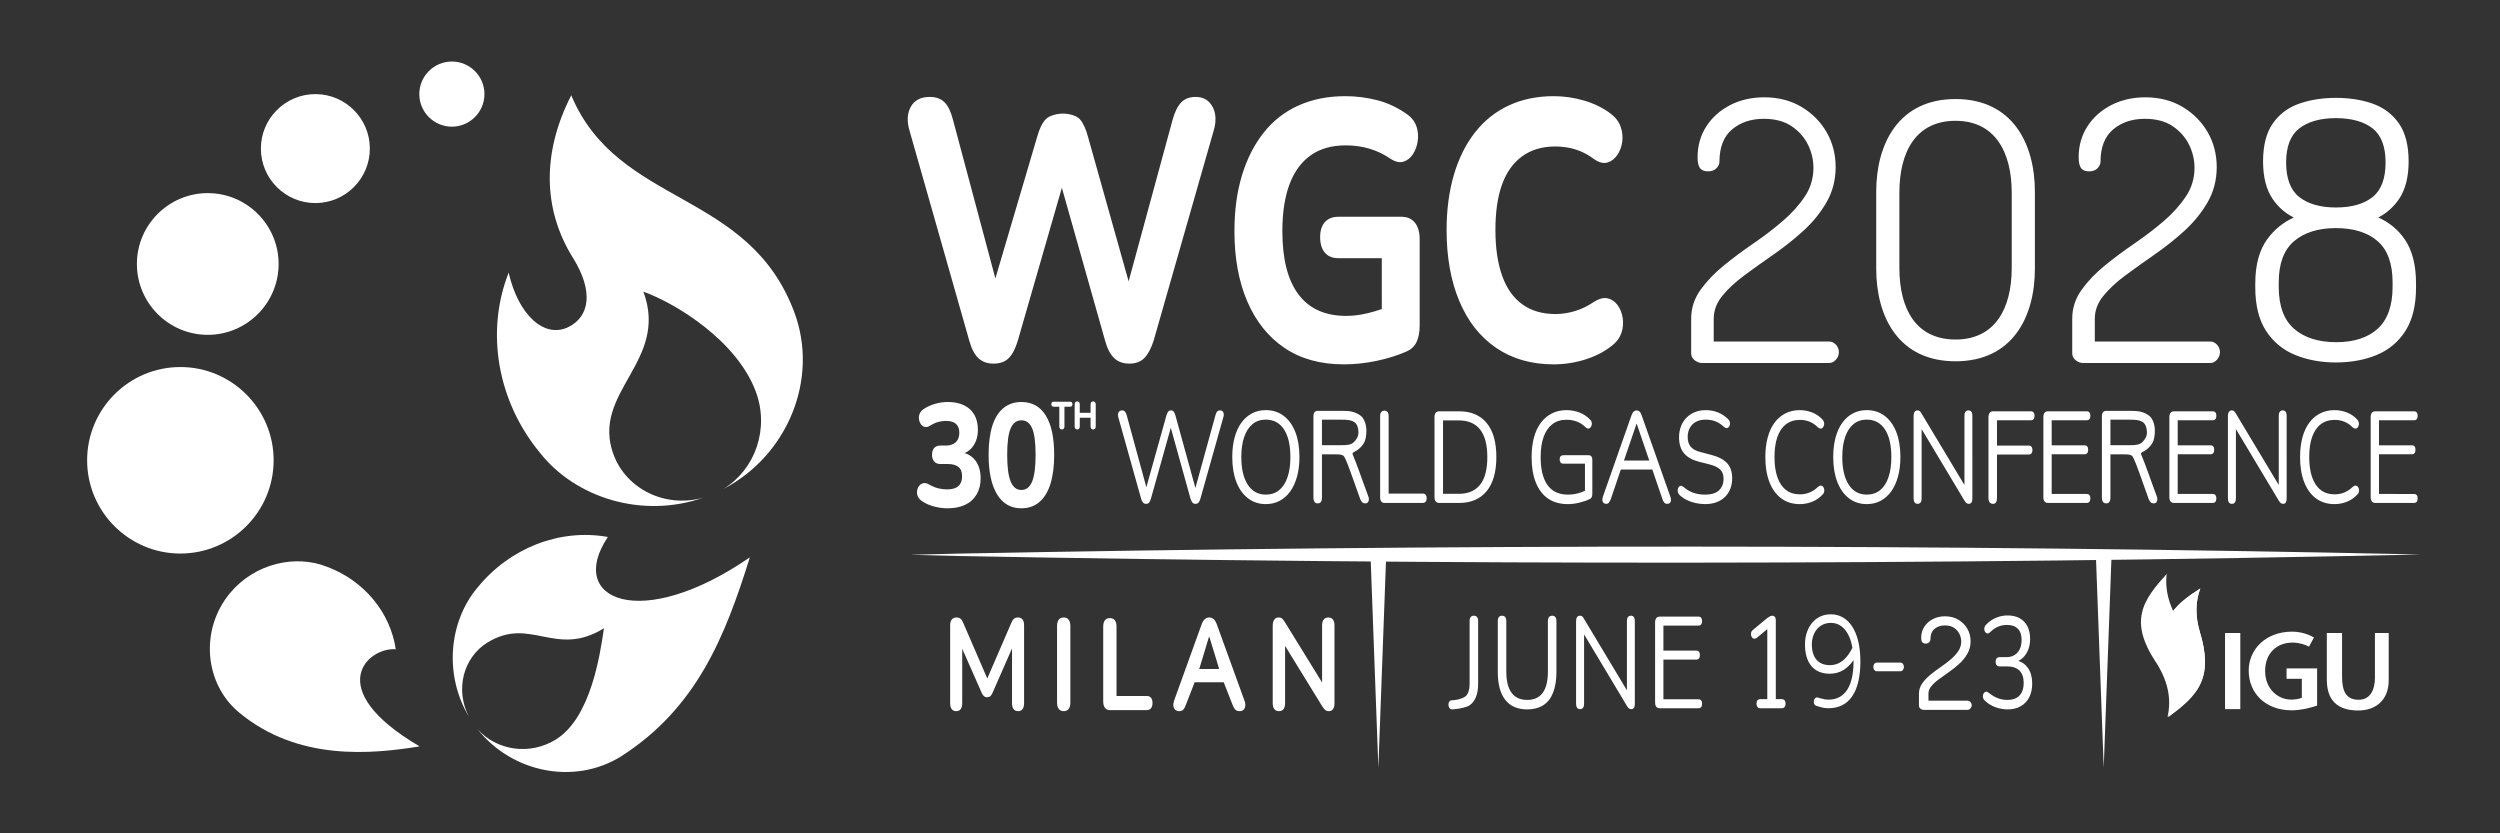 <?xml version="1.0" encoding="utf-8"?>
<svg xmlns="http://www.w3.org/2000/svg" xmlns:cc="http://creativecommons.org/ns#" xmlns:dc="http://purl.org/dc/elements/1.1/" xmlns:rdf="http://www.w3.org/1999/02/22-rdf-syntax-ns#" xmlns:svg="http://www.w3.org/2000/svg" viewBox="0 0 1000 333.333" height="333.333" width="1000" id="svg2" version="1.1">
  <rect x="0" y="0" width="1000" height="333.333" fill="#333333" stroke="none"/>
  <defs id="defs6">
    <clipPath id="clipPath18" clipPathUnits="userSpaceOnUse">
      <path id="path16" d="M 0,250 H 750 V 0 H 0 Z"/>
    </clipPath>
    <clipPath id="clipPath58" clipPathUnits="userSpaceOnUse">
      <path id="path56" d="m 650.915,64.737 c -1.915,-3.625 -1.71,-8.305 0.204,-13.792 v 0 c 2.109,-5.993 1.916,-11.372 -0.504,-16.052 v 0 c 3.926,2.916 7.949,6.035 9.757,10.21 v 0 c 1.915,4.131 1.56,9.307 -0.204,15.148 v 0 c -1.463,4.831 -1.409,9.306 0.096,13.233 v 0 c -3.711,-2.399 -7.584,-5.068 -9.349,-8.747"/>
    </clipPath>
    <clipPath id="clipPath70" clipPathUnits="userSpaceOnUse">
      <path id="path68" d="M 0,250 H 750 V 0 H 0 Z"/>
    </clipPath>
    <clipPath id="clipPath78" clipPathUnits="userSpaceOnUse">
      <path id="path76" d="M 642.446,77.83 H 658.09 V 34.904 h -15.644 z"/>
    </clipPath>
  </defs>
  <g transform="matrix(1.333,0,0,-1.333,0,333.333)" id="g10">
    <g id="g12">
      <g clip-path="url(#clipPath18)" id="g14">
        <g transform="translate(94.632,221.825)" id="g20">
          <path id="path22" style="fill:#ffffff;fill-opacity:1;fill-rule:nonzero;stroke:none" d="m 0,0 c -9.015,0 -16.348,-7.335 -16.348,-16.349 0,-9.015 7.333,-16.348 16.348,-16.348 9.014,0 16.348,7.333 16.348,16.348 C 16.348,-7.335 9.014,0 0,0"/>
        </g>
        <g transform="translate(62.343,192.113)" id="g24">
          <path id="path26" style="fill:#ffffff;fill-opacity:1;fill-rule:nonzero;stroke:none" d="m 0,0 c -11.724,0 -21.263,-9.539 -21.263,-21.263 0,-11.725 9.539,-21.263 21.263,-21.263 11.724,0 21.263,9.538 21.263,21.263 C 21.263,-9.539 11.724,0 0,0"/>
        </g>
        <g transform="translate(54.127,139.923)" id="g28">
          <path id="path30" style="fill:#ffffff;fill-opacity:1;fill-rule:nonzero;stroke:none" d="m 0,0 c -15.43,0 -27.982,-12.553 -27.982,-27.982 0,-15.43 12.552,-27.983 27.982,-27.983 15.43,0 27.982,12.553 27.982,27.983 C 27.982,-12.553 15.43,0 0,0"/>
        </g>
        <g transform="translate(135.598,231.599)" id="g32">
          <path id="path34" style="fill:#ffffff;fill-opacity:1;fill-rule:nonzero;stroke:none" d="m 0,0 c -5.389,0 -9.774,-4.385 -9.774,-9.774 0,-5.389 4.385,-9.774 9.774,-9.774 5.389,0 9.774,4.385 9.774,9.774 C 9.774,-4.385 5.389,0 0,0"/>
        </g>
        <g transform="translate(238.373,156.309)" id="g36">
          <path id="path38" style="fill:#ffffff;fill-opacity:1;fill-rule:nonzero;stroke:none" d="m 0,0 c -13.774,37.005 -52.892,31.653 -66.954,65.156 -8.608,-16.769 -8.75,-33.93 0.5,-48.759 6.334,-10.152 4.949,-17.678 -1.363,-20.783 -7.21,-3.547 -15.037,3.631 -17.92,16.327 -7.004,-17.773 -3.387,-38.619 9.448,-54.13 10.617,-13.405 30.574,-19.813 48.988,-13.392 -11.654,-3.268 -23.18,2.751 -26.952,12.883 -6.984,18.763 16.769,27.898 8.943,48.925 9.774,-3.494 28.058,-14.736 33.728,-29.968 4.165,-11.191 -0.17,-23.405 -9.735,-29.248 C -1.939,-42.88 7.406,-19.896 0,0"/>
        </g>
        <g transform="translate(71.713,36.283)" id="g40">
          <path id="path42" style="fill:#ffffff;fill-opacity:1;fill-rule:nonzero;stroke:none" d="M 0,0 C -10.373,8.618 -11.81,24.829 -2.704,35.79 4.749,44.761 16.998,47.466 26.453,43.693 37.499,39.557 45.418,30.021 47.045,18.947 38.751,19.654 24.704,7.132 54.202,-10.196 39.98,-12.479 17.795,-14.783 0,0"/>
        </g>
        <g transform="translate(182.406,88.929)" id="g44">
          <path id="path46" style="fill:#ffffff;fill-opacity:1;fill-rule:nonzero;stroke:none" d="m 0,0 c -14.338,2.588 -29.39,-3.226 -39.076,-15.138 -8.487,-9.993 -10.28,-25.99 -2.592,-38.839 -4.334,8.275 -1.577,17.914 5.497,22.281 12.991,8.022 20.436,-4.687 34.995,4.303 -1.155,-7.832 -3.906,-26.878 -14.454,-33.39 -7.817,-4.827 -17.694,-3.327 -23.471,3.098 10.424,-13.132 29.116,-16.765 42.955,-8.22 22.707,14.477 31.311,35.898 38.748,59.793 C 9.705,-28.778 -12.595,-18.769 0,0"/>
        </g>
        <g transform="translate(650.915,64.737)" id="g48">
          <path id="path50" style="fill:#ffffff;fill-opacity:1;fill-rule:nonzero;stroke:none" d="m 0,0 c -1.915,-3.626 -1.711,-8.306 0.204,-13.792 2.109,-5.993 1.915,-11.372 -0.505,-16.052 3.927,2.916 7.95,6.036 9.758,10.21 1.915,4.131 1.56,9.306 -0.205,15.148 C 7.789,0.344 7.843,4.82 9.349,8.747 5.637,6.347 1.764,3.679 0,0"/>
        </g>
      </g>
    </g>
    <g id="g52">
      <g clip-path="url(#clipPath58)" id="g54">
        <g transform="translate(649.355,32.892)" id="g60">
          <path id="path62" style="fill:#ffffff;fill-opacity:1;fill-rule:nonzero;stroke:none" d="M 0,0 -6.294,39.699 12.534,42.668 18.817,2.969 Z"/>
        </g>
      </g>
    </g>
    <g id="g64">
      <g clip-path="url(#clipPath70)" id="g66">
        <g id="g72">
          <g id="g74"/>
          <g id="g86">
            <g id="g84" clip-path="url(#clipPath78)">
              <g id="g82" transform="translate(650.41,34.904)">
                <path id="path80" style="fill:#ffffff;fill-opacity:1;fill-rule:nonzero;stroke:none" d="m 0,0 c 3.324,4.077 6.692,8.456 7.445,13.287 0.914,4.83 -0.904,10.156 -4.271,15.75 -2.819,4.68 -3.981,9.36 -3.421,13.889 C -3.421,39.408 -6.735,35.578 -7.649,31.253 -8.661,26.971 -7.197,22.141 -3.776,16.912 0.054,11.221 1.313,5.53 0,0"/>
              </g>
            </g>
          </g>
        </g>
        <path id="path88" style="fill:#ffffff;fill-opacity:1;fill-rule:nonzero;stroke:none" d="m 667.677,60.111 h 4.583 v -22.84 h -4.583 z"/>
        <g transform="translate(702.793,60.111)" id="g90">
          <path id="path92" style="fill:#ffffff;fill-opacity:1;fill-rule:nonzero;stroke:none" d="m 0,0 v -13.136 c 0,-4.476 1.313,-6.896 4.981,-6.896 3.475,0 4.885,2.969 4.885,6.638 V 0 h 4.131 v -14.19 c 0,-5.788 -3.723,-9.059 -9.156,-9.059 -6.186,0 -9.413,3.023 -9.413,9.263 l 0,13.986 z"/>
        </g>
        <g transform="translate(686.139,49.546)" id="g94">
          <path id="path96" style="fill:#ffffff;fill-opacity:1;fill-rule:nonzero;stroke:none" d="M 0,0 V -3.174 H 4.583 V -8.865 C 3.626,-9.263 2.571,-9.414 1.366,-9.414 c -3.98,0 -7.8,3.217 -7.8,8.607 0,5.186 3.368,8.499 8.252,8.499 1.765,0 3.669,-0.548 4.928,-1.205 l 1.463,2.722 c -1.506,0.958 -4.024,1.765 -6.541,1.765 -8.048,0 -13.029,-5.433 -13.029,-11.673 0,-6.746 4.981,-11.931 12.878,-11.931 2.614,0 5.186,0.602 7.649,1.409 v 8.047 1.313 1.807 H 0.011 l 0,0.054 z"/>
        </g>
        <g transform="translate(486.924,154.66)" id="g98">
          <path id="path100" style="fill:#ffffff;fill-opacity:1;fill-rule:nonzero;stroke:none" d="M 0,0 C -0.237,1.516 -0.755,2.812 -1.555,3.885 -2.354,4.957 -3.346,5.623 -4.529,5.883 -5.714,6.142 -7.075,5.79 -8.614,4.829 c -1.835,-1.26 -3.744,-2.184 -5.728,-2.775 -1.984,-0.594 -3.922,-0.888 -5.816,-0.888 -3.967,0 -7.297,0.98 -9.99,2.941 -2.695,1.96 -4.706,4.829 -6.039,8.602 -1.332,3.775 -1.998,8.326 -1.998,13.654 0,5.475 0.666,10.045 1.998,13.708 1.333,3.663 3.344,6.474 6.039,8.436 2.693,1.96 6.023,2.942 9.99,2.942 2.071,0 4.069,-0.297 5.994,-0.888 1.923,-0.593 3.774,-1.554 5.55,-2.886 1.479,-1.037 2.811,-1.388 3.996,-1.055 1.183,0.333 2.176,1.072 2.974,2.22 0.8,1.147 1.302,2.479 1.51,3.996 0.207,1.516 0.045,3.034 -0.488,4.551 -0.532,1.516 -1.54,2.831 -3.02,3.941 -2.25,1.701 -4.883,2.997 -7.902,3.885 -3.019,0.888 -6.069,1.332 -9.146,1.332 -4.973,0 -9.458,-0.926 -13.454,-2.775 -3.996,-1.851 -7.385,-4.551 -10.168,-8.103 -2.783,-3.552 -4.899,-7.809 -6.349,-12.765 -1.451,-4.959 -2.175,-10.472 -2.175,-16.539 0,-8.141 1.272,-15.245 3.818,-21.312 2.544,-6.069 6.23,-10.75 11.056,-14.042 4.824,-3.293 10.581,-4.939 17.272,-4.939 3.254,0 6.451,0.499 9.589,1.498 3.138,0.999 5.83,2.423 8.081,4.274 1.302,1.035 2.19,2.275 2.665,3.718 C 0.117,-2.997 0.235,-1.518 0,0 m -128.138,66.323 c -1.834,0 -3.285,-0.555 -4.349,-1.665 -1.067,-1.11 -1.926,-2.85 -2.576,-5.217 l -13.189,-48.468 -12.184,43.353 c -0.652,2.442 -1.48,4.219 -2.486,5.329 -1.008,1.109 -3.341,1.665 -4.997,1.665 -1.718,0 -4.109,-0.556 -5.174,-1.665 -1.066,-1.11 -1.925,-2.85 -2.576,-5.217 l -12.568,-42.586 -12.716,47.589 c -0.592,2.367 -1.42,4.107 -2.486,5.217 -1.066,1.11 -2.576,1.665 -4.529,1.665 -2.664,0 -4.544,-0.982 -5.638,-2.942 -1.097,-1.962 -1.23,-4.348 -0.4,-7.159 l 17.938,-63.048 c 0.65,-2.369 1.553,-4.107 2.708,-5.217 1.154,-1.11 2.677,-1.665 4.573,-1.665 1.953,0 3.477,0.555 4.573,1.665 1.095,1.11 1.998,2.848 2.708,5.217 l 13.222,45.884 12.974,-45.884 c 0.651,-2.369 1.555,-4.107 2.709,-5.217 1.155,-1.11 2.678,-1.665 4.573,-1.665 1.894,0 3.388,0.555 4.484,1.665 1.096,1.11 2.027,2.848 2.797,5.217 l 18.027,63.048 c 0.828,2.811 0.709,5.197 -0.355,7.159 -1.067,1.96 -2.754,2.942 -5.063,2.942 m 61.717,-35.964 h -18.857 c -1.775,0 -3.137,-0.538 -4.084,-1.61 -0.948,-1.073 -1.42,-2.572 -1.42,-4.495 0,-1.998 0.472,-3.552 1.42,-4.662 0.947,-1.111 2.309,-1.665 4.084,-1.665 h 12.996 V 2.656 c -1.361,-0.464 -2.736,-0.873 -4.129,-1.213 -2.279,-0.555 -4.455,-0.832 -6.527,-0.832 -6.335,0 -11.115,2.145 -14.341,6.438 -3.228,4.29 -4.84,10.618 -4.84,18.981 0,5.55 0.711,10.229 2.132,14.041 1.421,3.811 3.536,6.716 6.348,8.714 2.812,1.998 6.32,2.997 10.524,2.997 2.544,0 4.927,-0.333 7.148,-0.999 2.22,-0.666 4.307,-1.665 6.26,-2.997 1.479,-0.963 2.798,-1.26 3.952,-0.889 1.154,0.37 2.101,1.128 2.842,2.276 0.739,1.147 1.212,2.459 1.42,3.941 0.207,1.479 0.089,2.903 -0.355,4.273 -0.444,1.368 -1.288,2.534 -2.531,3.497 -2.961,2.145 -6.038,3.624 -9.235,4.44 -3.197,0.813 -6.394,1.221 -9.59,1.221 -5.21,0 -9.888,-0.926 -14.03,-2.775 -4.145,-1.851 -7.637,-4.57 -10.479,-8.159 -2.842,-3.59 -5.017,-7.863 -6.527,-12.82 -1.51,-4.959 -2.264,-10.545 -2.264,-16.761 0,-8.067 1.287,-15.096 3.862,-21.091 2.576,-5.993 6.29,-10.638 11.145,-13.93 4.853,-3.293 10.803,-4.939 17.849,-4.939 3.254,0 6.541,0.352 9.856,1.054 3.315,0.703 6.306,1.646 8.97,2.831 1.36,0.591 2.352,1.535 2.974,2.83 0.621,1.294 0.932,2.942 0.932,4.94 v 25.863 c 0,2.145 -0.474,3.81 -1.42,4.995 -0.948,1.183 -2.31,1.776 -4.085,1.776"/>
        </g>
        <g transform="translate(399.972,64.151)" id="g102">
          <path id="path104" style="fill:#ffffff;fill-opacity:1;fill-rule:nonzero;stroke:none" d="M 0,0 C -0.312,0.416 -0.77,0.624 -1.373,0.624 -1.977,0.624 -2.438,0.416 -2.761,0 -3.084,-0.416 -3.245,-1.001 -3.245,-1.755 v -17.13 l -11.138,18.067 c -0.333,0.519 -0.619,0.889 -0.858,1.111 -0.239,0.221 -0.598,0.331 -1.076,0.331 -0.521,0 -0.942,-0.214 -1.264,-0.644 -0.322,-0.428 -0.483,-1.046 -0.483,-1.852 v -23.204 c 0,-0.78 0.161,-1.379 0.483,-1.795 0.322,-0.415 0.785,-0.623 1.389,-0.623 0.602,0 1.06,0.208 1.372,0.623 0.312,0.416 0.468,1.015 0.468,1.795 v 17.177 l 11.138,-18.114 c 0.333,-0.52 0.64,-0.896 0.921,-1.131 0.28,-0.234 0.66,-0.35 1.139,-0.35 0.499,0 0.894,0.208 1.185,0.623 0.291,0.416 0.437,0.988 0.437,1.717 V -1.755 C 0.468,-1.001 0.312,-0.416 0,0 m -40.109,-14.846 2.948,9.738 h 0.063 l 2.975,-9.738 z m 5.288,13.365 c -0.27,0.753 -0.599,1.293 -0.982,1.618 -0.386,0.325 -0.818,0.487 -1.295,0.487 -0.5,0 -0.942,-0.162 -1.326,-0.487 -0.386,-0.325 -0.713,-0.865 -0.984,-1.618 l -8.236,-22.816 c -0.208,-0.599 -0.281,-1.138 -0.219,-1.618 0.063,-0.481 0.244,-0.865 0.546,-1.15 0.302,-0.287 0.702,-0.429 1.201,-0.429 0.541,0 0.957,0.169 1.248,0.507 0.291,0.337 0.572,0.883 0.843,1.637 l 2.535,6.526 h 8.728 l 2.558,-6.526 c 0.25,-0.728 0.535,-1.267 0.859,-1.618 0.322,-0.351 0.774,-0.526 1.357,-0.526 0.478,0 0.862,0.136 1.154,0.409 0.291,0.273 0.468,0.656 0.531,1.15 0.062,0.494 -0.022,1.039 -0.25,1.638 z m -21.062,-21.451 h -9.048 v 20.827 c 0,0.832 -0.172,1.461 -0.515,1.891 -0.343,0.429 -0.837,0.644 -1.482,0.644 -0.645,0 -1.139,-0.215 -1.482,-0.644 -0.343,-0.43 -0.515,-1.059 -0.515,-1.891 v -22.503 c 0,-0.807 0.177,-1.438 0.53,-1.892 0.354,-0.455 0.854,-0.683 1.498,-0.683 h 11.014 c 0.561,0 0.993,0.189 1.295,0.566 0.301,0.377 0.452,0.903 0.452,1.579 0,0.676 -0.151,1.196 -0.452,1.56 -0.302,0.364 -0.734,0.546 -1.295,0.546 M -80.782,0.624 c -0.646,0 -1.14,-0.221 -1.483,-0.663 -0.342,-0.442 -0.514,-1.079 -0.514,-1.91 v -22.972 c 0,-0.806 0.172,-1.436 0.514,-1.891 0.343,-0.455 0.837,-0.682 1.483,-0.682 0.665,0 1.164,0.227 1.497,0.682 0.333,0.455 0.499,1.085 0.499,1.891 v 22.972 c 0,0.831 -0.171,1.468 -0.515,1.91 -0.342,0.442 -0.838,0.663 -1.481,0.663 m -13.7,0 c -0.52,0 -0.926,-0.123 -1.217,-0.37 -0.291,-0.247 -0.561,-0.67 -0.81,-1.268 l -7.208,-16.668 -7.207,16.668 c -0.249,0.598 -0.526,1.021 -0.827,1.268 -0.301,0.247 -0.712,0.37 -1.232,0.37 -0.583,0 -1.041,-0.201 -1.373,-0.604 -0.333,-0.404 -0.499,-0.982 -0.499,-1.736 v -23.438 c 0,-0.729 0.155,-1.301 0.468,-1.717 0.311,-0.415 0.759,-0.623 1.342,-0.623 0.602,0 1.055,0.208 1.357,0.623 0.301,0.416 0.452,0.988 0.452,1.717 v 16.4 l 5.865,-13.28 c 0.188,-0.417 0.406,-0.736 0.656,-0.956 0.25,-0.221 0.572,-0.331 0.966,-0.331 0.396,0 0.707,0.103 0.937,0.311 0.228,0.208 0.447,0.533 0.655,0.976 l 5.865,13.371 v -16.491 c 0,-0.729 0.157,-1.301 0.468,-1.717 0.313,-0.415 0.76,-0.623 1.342,-0.623 0.604,0 1.056,0.208 1.357,0.623 0.302,0.416 0.453,0.988 0.453,1.717 v 23.438 c 0,0.754 -0.156,1.332 -0.468,1.736 -0.312,0.403 -0.76,0.604 -1.342,0.604"/>
        </g>
        <g transform="translate(309.71,105.563)" id="g106">
          <path id="path108" style="fill:#ffffff;fill-opacity:1;fill-rule:nonzero;stroke:none" d="m 0,0 c -0.698,-1.687 -1.771,-2.53 -3.217,-2.53 -1.446,0 -2.518,0.843 -3.216,2.53 -0.698,1.687 -1.047,4.363 -1.047,8.03 0,3.666 0.349,6.306 1.047,7.92 0.698,1.612 1.77,2.42 3.216,2.42 1.471,0 2.55,-0.808 3.236,-2.42 C 0.704,14.336 1.047,11.696 1.047,8.03 1.047,4.363 0.697,1.687 0,0 m -3.217,23.87 c -2.094,0 -3.884,-0.602 -5.366,-1.805 -1.484,-1.203 -2.6,-2.977 -3.348,-5.323 -0.748,-2.347 -1.122,-5.266 -1.122,-8.756 0,-5.104 0.848,-9.049 2.543,-11.836 1.696,-2.787 4.127,-4.18 7.293,-4.18 2.119,0 3.914,0.623 5.386,1.87 1.471,1.247 2.581,3.065 3.329,5.456 0.748,2.391 1.122,5.303 1.122,8.734 0,5.162 -0.842,9.093 -2.525,11.792 -1.683,2.698 -4.12,4.048 -7.312,4.048 m 14.673,0.08 H 6.421 C 6.21,23.95 6.048,23.886 5.936,23.757 5.823,23.629 5.768,23.448 5.768,23.215 c 0,-0.241 0.055,-0.427 0.168,-0.559 0.112,-0.133 0.274,-0.198 0.485,-0.198 h 1.745 v -5.901 c 0,-0.295 0.065,-0.522 0.198,-0.682 0.132,-0.159 0.321,-0.239 0.565,-0.239 0.258,0 0.451,0.08 0.58,0.239 0.129,0.16 0.193,0.387 0.193,0.682 v 5.901 h 1.754 c 0.205,0 0.363,0.065 0.476,0.198 0.112,0.132 0.169,0.318 0.169,0.559 0,0.233 -0.057,0.414 -0.169,0.542 -0.113,0.129 -0.271,0.193 -0.476,0.193 m 6.868,0.093 c -0.251,0 -0.444,-0.078 -0.58,-0.233 -0.135,-0.156 -0.203,-0.385 -0.203,-0.688 v -2.484 h -3.24 v 2.484 c 0,0.303 -0.067,0.532 -0.198,0.688 -0.133,0.155 -0.325,0.233 -0.576,0.233 -0.244,0 -0.432,-0.078 -0.564,-0.233 -0.133,-0.156 -0.198,-0.385 -0.198,-0.688 v -6.565 c 0,-0.295 0.065,-0.522 0.198,-0.682 0.132,-0.159 0.32,-0.239 0.564,-0.239 0.258,0 0.452,0.08 0.58,0.239 0.129,0.16 0.194,0.387 0.194,0.682 v 2.589 h 3.24 v -2.589 c 0,-0.295 0.068,-0.522 0.203,-0.682 0.136,-0.159 0.329,-0.239 0.58,-0.239 0.244,0 0.433,0.08 0.566,0.239 0.131,0.16 0.198,0.387 0.198,0.682 v 6.565 c 0,0.303 -0.067,0.532 -0.198,0.688 -0.133,0.155 -0.322,0.233 -0.566,0.233 M -20.218,8.539 c 0.633,0.287 1.204,0.663 1.705,1.141 0.723,0.689 1.278,1.532 1.664,2.529 0.386,0.998 0.58,2.098 0.58,3.301 0,1.788 -0.355,3.3 -1.066,4.532 -0.711,1.231 -1.739,2.178 -3.085,2.838 -1.347,0.66 -2.968,0.99 -4.862,0.99 -1.297,0 -2.575,-0.184 -3.834,-0.55 -1.259,-0.367 -2.425,-0.903 -3.497,-1.606 -0.574,-0.411 -0.96,-0.888 -1.159,-1.43 -0.2,-0.543 -0.256,-1.086 -0.168,-1.628 0.086,-0.544 0.28,-1.028 0.58,-1.452 0.298,-0.426 0.684,-0.698 1.159,-0.814 0.472,-0.118 0.972,0 1.496,0.352 0.922,0.556 1.769,0.938 2.543,1.144 0.772,0.204 1.558,0.308 2.356,0.308 1.322,0 2.313,-0.301 2.973,-0.902 0.661,-0.602 0.991,-1.474 0.991,-2.618 0,-0.822 -0.156,-1.518 -0.468,-2.091 -0.311,-0.572 -0.772,-1.011 -1.383,-1.32 -0.611,-0.307 -1.328,-0.461 -2.151,-0.461 h -1.645 c -0.823,0 -1.452,-0.241 -1.889,-0.726 -0.436,-0.484 -0.654,-1.166 -0.654,-2.046 0,-0.851 0.218,-1.525 0.654,-2.024 0.437,-0.499 1.066,-0.748 1.889,-0.748 h 2.207 c 1.395,0 2.455,-0.293 3.178,-0.88 0.723,-0.587 1.085,-1.511 1.085,-2.772 0,-0.879 -0.168,-1.621 -0.504,-2.222 -0.337,-0.602 -0.849,-1.041 -1.534,-1.32 -0.686,-0.279 -1.515,-0.418 -2.487,-0.418 -0.923,0 -1.814,0.11 -2.675,0.331 -0.859,0.219 -1.776,0.608 -2.748,1.166 -0.624,0.351 -1.191,0.468 -1.702,0.351 -0.512,-0.117 -0.929,-0.389 -1.253,-0.814 -0.324,-0.425 -0.523,-0.924 -0.599,-1.495 -0.074,-0.573 0.013,-1.138 0.262,-1.695 0.249,-0.557 0.698,-1.042 1.347,-1.452 0.997,-0.675 2.175,-1.187 3.534,-1.54 1.359,-0.352 2.687,-0.528 3.983,-0.528 2.07,0 3.846,0.352 5.33,1.056 1.483,0.704 2.624,1.745 3.422,3.124 0.797,1.378 1.197,2.977 1.197,4.796 0,2.113 -0.499,3.865 -1.496,5.258 -0.823,1.15 -1.925,1.914 -3.276,2.335 M 256.965,1.265 c -0.583,-1.691 -1.42,-2.977 -2.512,-3.861 -1.092,-0.884 -2.429,-1.326 -4.01,-1.326 -2.308,0 -4.107,0.994 -5.397,2.984 -1.29,1.989 -1.935,4.751 -1.935,8.287 0,2.366 0.291,4.387 0.874,6.064 0.582,1.677 1.42,2.957 2.512,3.841 1.092,0.884 2.407,1.327 3.946,1.327 2.371,0 4.198,-0.982 5.476,-2.945 1.279,-1.964 1.919,-4.725 1.919,-8.287 0,-2.367 -0.291,-4.394 -0.873,-6.084 m -1.139,18.446 c -1.509,1.144 -3.303,1.717 -5.383,1.717 -1.539,0 -2.927,-0.332 -4.165,-0.995 -1.237,-0.663 -2.293,-1.599 -3.167,-2.808 -0.873,-1.209 -1.544,-2.678 -2.011,-4.407 -0.469,-1.729 -0.703,-3.685 -0.703,-5.869 0,-2.886 0.411,-5.382 1.233,-7.488 0.821,-2.106 1.986,-3.738 3.494,-4.894 1.508,-1.157 3.281,-1.736 5.319,-1.736 1.561,0 2.959,0.332 4.198,0.995 1.236,0.663 2.293,1.605 3.166,2.827 0.874,1.221 1.549,2.704 2.028,4.446 0.478,1.741 0.718,3.705 0.718,5.889 0,2.886 -0.411,5.375 -1.233,7.468 -0.822,2.093 -1.986,3.711 -3.494,4.855 m 25.163,1.639 c -0.395,0 -0.697,-0.137 -0.905,-0.41 -0.208,-0.273 -0.312,-0.657 -0.312,-1.15 V -1.038 l -12.854,21.413 c -0.209,0.363 -0.391,0.617 -0.547,0.76 -0.155,0.143 -0.4,0.215 -0.732,0.215 -0.333,0 -0.604,-0.143 -0.812,-0.43 -0.208,-0.286 -0.311,-0.689 -0.311,-1.209 V -5.092 c 0,-0.52 0.103,-0.917 0.311,-1.189 0.208,-0.274 0.51,-0.41 0.905,-0.41 0.374,0 0.665,0.136 0.873,0.41 0.208,0.272 0.313,0.669 0.313,1.189 v 20.836 l 12.854,-21.46 c 0.207,-0.338 0.406,-0.585 0.593,-0.741 0.187,-0.156 0.437,-0.234 0.748,-0.234 0.333,0 0.588,0.136 0.765,0.41 0.177,0.272 0.266,0.656 0.266,1.15 V 19.79 c 0,0.493 -0.1,0.877 -0.297,1.15 -0.199,0.273 -0.484,0.41 -0.858,0.41 M 177.598,6.295 l 3.77,11.038 h 0.063 l 3.771,-11.038 z m 5.299,13.612 c -0.167,0.519 -0.379,0.89 -0.639,1.111 -0.261,0.221 -0.546,0.332 -0.859,0.332 -0.311,0 -0.597,-0.111 -0.857,-0.332 -0.261,-0.221 -0.483,-0.592 -0.671,-1.111 l -8.58,-24.414 c -0.145,-0.416 -0.203,-0.787 -0.172,-1.111 0.031,-0.326 0.146,-0.585 0.344,-0.78 0.197,-0.196 0.462,-0.293 0.795,-0.293 0.333,0 0.603,0.117 0.811,0.351 0.208,0.234 0.406,0.598 0.593,1.092 l 2.998,8.851 h 9.451 l 3.027,-8.851 c 0.144,-0.468 0.332,-0.825 0.561,-1.072 0.229,-0.247 0.53,-0.371 0.905,-0.371 0.333,0 0.592,0.091 0.78,0.273 0.187,0.182 0.296,0.441 0.327,0.78 0.031,0.337 -0.036,0.715 -0.202,1.131 z m 116.812,1.17 h -11.326 c -0.458,0 -0.806,-0.15 -1.045,-0.449 -0.239,-0.299 -0.359,-0.735 -0.359,-1.306 V -4.936 c 0,-0.572 0.12,-1.008 0.359,-1.306 0.239,-0.299 0.577,-0.449 1.014,-0.449 0.79,0 1.185,0.585 1.185,1.755 V 8.102 h 9.517 c 0.353,0 0.629,0.117 0.826,0.351 0.198,0.234 0.297,0.572 0.297,1.014 0,0.416 -0.099,0.741 -0.297,0.976 -0.197,0.233 -0.473,0.35 -0.826,0.35 h -9.517 v 7.593 h 10.172 c 0.353,0 0.624,0.116 0.811,0.35 0.187,0.235 0.281,0.572 0.281,1.014 0,0.416 -0.094,0.742 -0.281,0.976 -0.187,0.233 -0.458,0.351 -0.811,0.351 M 237.31,-1.504 c -0.167,0.182 -0.375,0.279 -0.624,0.292 -0.25,0.014 -0.532,-0.11 -0.843,-0.37 -0.77,-0.754 -1.613,-1.32 -2.528,-1.696 -0.915,-0.377 -1.882,-0.566 -2.901,-0.566 -1.643,0 -3.037,0.435 -4.181,1.307 -1.144,0.87 -2.007,2.144 -2.589,3.821 -0.583,1.678 -0.874,3.698 -0.874,6.065 0,2.366 0.291,4.38 0.874,6.044 0.582,1.664 1.445,2.932 2.589,3.803 1.144,0.871 2.538,1.306 4.181,1.306 1.04,0 2.007,-0.182 2.901,-0.545 0.895,-0.365 1.716,-0.924 2.465,-1.677 0.313,-0.26 0.593,-0.39 0.843,-0.39 0.249,0 0.462,0.097 0.64,0.292 0.175,0.195 0.3,0.442 0.374,0.741 0.072,0.299 0.062,0.611 -0.032,0.936 -0.093,0.325 -0.276,0.618 -0.545,0.877 -0.854,0.884 -1.863,1.554 -3.027,2.009 -1.165,0.455 -2.392,0.683 -3.681,0.683 -1.602,0 -3.048,-0.332 -4.337,-0.995 -1.29,-0.663 -2.377,-1.599 -3.261,-2.808 -0.884,-1.209 -1.56,-2.678 -2.027,-4.407 -0.469,-1.729 -0.703,-3.685 -0.703,-5.869 0,-2.912 0.411,-5.421 1.233,-7.527 0.821,-2.106 2.002,-3.731 3.541,-4.875 1.539,-1.144 3.389,-1.716 5.554,-1.716 1.331,0 2.584,0.241 3.759,0.721 1.175,0.482 2.2,1.19 3.074,2.126 0.249,0.234 0.41,0.507 0.483,0.819 0.072,0.312 0.072,0.611 0,0.897 -0.073,0.286 -0.192,0.519 -0.358,0.702 m -33.415,9.477 -3.246,0.858 c -1.393,0.338 -2.397,0.871 -3.01,1.599 -0.615,0.727 -0.921,1.716 -0.921,2.963 0,1.04 0.223,1.957 0.671,2.75 0.447,0.793 1.071,1.398 1.872,1.814 0.801,0.415 1.752,0.624 2.855,0.624 1.081,0 2.07,-0.176 2.964,-0.527 0.894,-0.351 1.757,-0.916 2.59,-1.697 0.291,-0.233 0.556,-0.337 0.795,-0.312 0.239,0.026 0.436,0.13 0.593,0.312 0.156,0.182 0.265,0.41 0.328,0.683 0.062,0.273 0.051,0.559 -0.032,0.858 -0.083,0.299 -0.239,0.565 -0.467,0.8 -0.916,0.909 -1.941,1.592 -3.074,2.047 -1.134,0.455 -2.356,0.683 -3.666,0.683 -1.185,0 -2.267,-0.196 -3.245,-0.585 -0.978,-0.39 -1.82,-0.943 -2.527,-1.658 -0.707,-0.715 -1.259,-1.573 -1.653,-2.574 -0.396,-1.001 -0.593,-2.112 -0.593,-3.334 0,-1.977 0.483,-3.555 1.45,-4.739 0.968,-1.183 2.429,-2.034 4.384,-2.554 l 3.245,-0.819 c 1.539,-0.39 2.636,-0.917 3.291,-1.579 0.655,-0.663 0.983,-1.58 0.983,-2.75 0,-1.43 -0.452,-2.581 -1.357,-3.451 -0.904,-0.872 -2.293,-1.307 -4.165,-1.307 -1.331,0 -2.527,0.189 -3.588,0.566 -1.06,0.377 -2.06,0.981 -2.995,1.813 -0.271,0.208 -0.521,0.299 -0.749,0.273 -0.23,-0.026 -0.421,-0.143 -0.577,-0.351 -0.156,-0.208 -0.261,-0.462 -0.313,-0.761 -0.051,-0.299 -0.031,-0.597 0.063,-0.896 0.094,-0.3 0.265,-0.566 0.514,-0.8 0.645,-0.599 1.369,-1.092 2.169,-1.482 0.801,-0.39 1.669,-0.689 2.606,-0.897 0.935,-0.208 1.891,-0.312 2.87,-0.312 1.248,0 2.371,0.182 3.369,0.546 0.999,0.364 1.852,0.89 2.559,1.579 0.707,0.689 1.248,1.515 1.622,2.477 0.375,0.962 0.562,2.015 0.562,3.159 0,1.898 -0.505,3.4 -1.513,4.504 -1.009,1.106 -2.564,1.931 -4.664,2.477 M 397.77,-1.504 c -0.167,0.182 -0.375,0.279 -0.624,0.292 -0.25,0.014 -0.532,-0.11 -0.843,-0.37 -0.77,-0.754 -1.613,-1.32 -2.528,-1.696 -0.915,-0.377 -1.882,-0.566 -2.901,-0.566 -1.644,0 -3.037,0.435 -4.181,1.307 -1.144,0.87 -2.007,2.144 -2.589,3.821 -0.583,1.678 -0.875,3.698 -0.875,6.065 0,2.366 0.292,4.38 0.875,6.044 0.582,1.664 1.445,2.932 2.589,3.803 1.144,0.871 2.537,1.306 4.181,1.306 1.04,0 2.007,-0.182 2.901,-0.545 0.895,-0.365 1.716,-0.924 2.465,-1.677 0.313,-0.26 0.593,-0.39 0.843,-0.39 0.249,0 0.462,0.097 0.64,0.292 0.175,0.195 0.3,0.442 0.374,0.741 0.072,0.299 0.062,0.611 -0.032,0.936 -0.093,0.325 -0.276,0.618 -0.545,0.877 -0.854,0.884 -1.863,1.554 -3.027,2.009 -1.165,0.455 -2.392,0.683 -3.681,0.683 -1.602,0 -3.048,-0.332 -4.337,-0.995 -1.29,-0.663 -2.377,-1.599 -3.261,-2.808 -0.884,-1.209 -1.56,-2.678 -2.027,-4.407 -0.469,-1.729 -0.703,-3.685 -0.703,-5.869 0,-2.912 0.411,-5.421 1.233,-7.527 0.821,-2.106 2.002,-3.731 3.541,-4.875 1.539,-1.144 3.389,-1.716 5.554,-1.716 1.331,0 2.584,0.241 3.759,0.721 1.175,0.482 2.2,1.19 3.074,2.126 0.249,0.234 0.41,0.507 0.483,0.819 0.072,0.312 0.072,0.611 0,0.897 -0.073,0.286 -0.192,0.519 -0.358,0.702 m 16.909,-2.223 H 404.164 V 8.18 h 9.859 c 0.354,0 0.624,0.117 0.812,0.351 0.187,0.234 0.28,0.572 0.28,1.014 0,0.442 -0.093,0.774 -0.28,0.994 -0.188,0.221 -0.458,0.332 -0.812,0.332 h -9.859 v 7.515 h 10.515 c 0.353,0 0.624,0.116 0.811,0.35 0.188,0.235 0.281,0.572 0.281,1.014 0,0.416 -0.093,0.742 -0.281,0.976 -0.187,0.233 -0.458,0.351 -0.811,0.351 h -11.607 c -0.458,0 -0.805,-0.15 -1.045,-0.449 -0.239,-0.299 -0.358,-0.735 -0.358,-1.306 V -4.663 c 0,-0.572 0.119,-1.008 0.358,-1.307 0.24,-0.299 0.587,-0.448 1.045,-0.448 h 11.607 c 0.353,0 0.624,0.117 0.811,0.351 0.188,0.234 0.281,0.572 0.281,1.014 0,0.415 -0.093,0.741 -0.281,0.975 -0.187,0.234 -0.458,0.351 -0.811,0.351 M 375.306,21.35 c -0.396,0 -0.698,-0.137 -0.906,-0.41 -0.208,-0.273 -0.311,-0.657 -0.311,-1.15 V -1.038 l -12.855,21.413 c -0.209,0.363 -0.39,0.617 -0.547,0.76 -0.155,0.143 -0.4,0.215 -0.732,0.215 -0.333,0 -0.603,-0.143 -0.811,-0.43 -0.208,-0.286 -0.312,-0.689 -0.312,-1.209 V -5.092 c 0,-0.52 0.104,-0.917 0.312,-1.189 0.208,-0.274 0.509,-0.41 0.905,-0.41 0.374,0 0.665,0.136 0.873,0.41 0.208,0.272 0.312,0.669 0.312,1.189 v 20.836 l 12.855,-21.46 c 0.207,-0.338 0.405,-0.585 0.593,-0.741 0.186,-0.156 0.436,-0.234 0.748,-0.234 0.333,0 0.588,0.136 0.764,0.41 0.177,0.272 0.266,0.656 0.266,1.15 V 19.79 c 0,0.493 -0.1,0.877 -0.297,1.15 -0.198,0.273 -0.483,0.41 -0.857,0.41 m -21.03,-2.964 c 0.354,0 0.624,0.116 0.812,0.35 0.187,0.235 0.28,0.572 0.28,1.014 0,0.416 -0.093,0.742 -0.28,0.976 -0.188,0.233 -0.458,0.351 -0.812,0.351 H 342.67 c -0.458,0 -0.806,-0.15 -1.045,-0.449 -0.239,-0.299 -0.358,-0.735 -0.358,-1.306 V -4.663 c 0,-0.572 0.119,-1.008 0.358,-1.307 0.239,-0.299 0.587,-0.448 1.045,-0.448 h 11.606 c 0.354,0 0.624,0.117 0.812,0.351 0.187,0.234 0.28,0.572 0.28,1.014 0,0.415 -0.093,0.741 -0.28,0.975 -0.188,0.234 -0.458,0.351 -0.812,0.351 H 343.762 V 8.18 h 9.859 c 0.354,0 0.624,0.117 0.812,0.351 0.187,0.234 0.28,0.572 0.28,1.014 0,0.442 -0.093,0.774 -0.28,0.994 -0.188,0.221 -0.458,0.332 -0.812,0.332 h -9.859 v 7.515 z m -24.927,-7.479 h -5.773 v 7.654 h 5.773 c 1.705,0 2.829,-0.049 3.901,-0.697 0.888,-0.537 1.248,-1.839 1.277,-2.955 0.033,-1.26 -0.436,-2.124 -1.309,-3.021 -0.874,-0.897 -2.164,-0.981 -3.869,-0.981 m 5.293,-7.535 c -0.299,0.886 -1.341,3.578 -1.838,4.747 -0.098,0.233 -0.021,0.501 0.192,0.637 0.272,0.173 0.92,0.446 1.422,0.848 0.573,0.456 1.169,0.987 1.732,1.935 0.584,0.983 0.784,2.505 0.759,3.912 -0.028,1.513 -0.566,3.513 -1.831,4.393 -1.573,1.094 -3.005,1.369 -5.355,1.369 h -7.395 c -0.416,0 -0.738,-0.136 -0.967,-0.409 -0.229,-0.273 -0.342,-0.683 -0.342,-1.229 V -4.877 c 0,-0.52 0.108,-0.931 0.327,-1.228 0.218,-0.299 0.535,-0.45 0.951,-0.45 0.437,0 0.76,0.151 0.968,0.45 0.208,0.297 0.311,0.708 0.311,1.228 V 8.157 h 3.994 c 1.019,0 1.789,-0.002 2.413,-0.378 0.624,-0.377 2.168,-4.93 2.455,-5.69 0.287,-0.761 2.651,-7.435 2.651,-7.435 0.167,-0.389 0.364,-0.688 0.593,-0.896 0.229,-0.208 0.52,-0.313 0.874,-0.313 0.353,0 0.624,0.112 0.811,0.332 0.187,0.221 0.285,0.507 0.296,0.858 0.011,0.351 -0.067,0.709 -0.233,1.073 0,0 -2.384,6.467 -2.788,7.664 m -18.179,15.014 c 0.353,0 0.624,0.116 0.811,0.35 0.188,0.235 0.281,0.572 0.281,1.014 0,0.416 -0.093,0.742 -0.281,0.976 -0.187,0.233 -0.458,0.351 -0.811,0.351 h -11.607 c -0.458,0 -0.805,-0.15 -1.044,-0.449 -0.24,-0.299 -0.359,-0.735 -0.359,-1.306 V -4.663 c 0,-0.572 0.119,-1.008 0.359,-1.307 0.239,-0.299 0.586,-0.448 1.044,-0.448 h 11.607 c 0.353,0 0.624,0.117 0.811,0.351 0.188,0.234 0.281,0.572 0.281,1.014 0,0.415 -0.093,0.741 -0.281,0.975 -0.187,0.234 -0.458,0.351 -0.811,0.351 H 305.948 V 8.18 h 9.86 c 0.353,0 0.624,0.117 0.811,0.351 0.188,0.234 0.28,0.572 0.28,1.014 0,0.442 -0.092,0.774 -0.28,0.994 -0.187,0.221 -0.458,0.332 -0.811,0.332 h -9.86 v 7.515 z M 76.631,1.265 c -0.583,-1.691 -1.42,-2.977 -2.512,-3.861 -1.092,-0.884 -2.429,-1.326 -4.01,-1.326 -2.308,0 -4.107,0.994 -5.397,2.984 -1.29,1.989 -1.935,4.751 -1.935,8.287 0,2.366 0.291,4.387 0.874,6.064 0.582,1.677 1.42,2.957 2.512,3.841 1.092,0.884 2.407,1.327 3.946,1.327 2.371,0 4.198,-0.982 5.476,-2.945 1.279,-1.964 1.919,-4.725 1.919,-8.287 0,-2.367 -0.291,-4.394 -0.873,-6.084 m -1.139,18.446 c -1.509,1.144 -3.303,1.717 -5.383,1.717 -1.539,0 -2.927,-0.332 -4.165,-0.995 -1.237,-0.663 -2.293,-1.599 -3.167,-2.808 -0.873,-1.209 -1.544,-2.678 -2.011,-4.407 -0.469,-1.729 -0.703,-3.685 -0.703,-5.869 0,-2.886 0.411,-5.382 1.233,-7.488 0.821,-2.106 1.986,-3.738 3.494,-4.894 1.508,-1.157 3.281,-1.736 5.319,-1.736 1.561,0 2.959,0.332 4.198,0.995 1.236,0.663 2.293,1.605 3.166,2.827 0.874,1.221 1.549,2.704 2.028,4.446 0.478,1.741 0.718,3.705 0.718,5.889 0,2.886 -0.411,5.375 -1.233,7.468 -0.822,2.093 -1.986,3.711 -3.494,4.855 m 41.73,-23.321 h -10.235 v 23.205 c 0,0.546 -0.108,0.961 -0.327,1.248 -0.219,0.285 -0.536,0.428 -0.952,0.428 -0.416,0 -0.732,-0.143 -0.951,-0.428 -0.219,-0.287 -0.327,-0.702 -0.327,-1.248 V -4.741 c 0,-0.521 0.113,-0.93 0.342,-1.229 0.229,-0.299 0.551,-0.448 0.967,-0.448 h 11.483 c 0.374,0 0.665,0.123 0.873,0.37 0.208,0.247 0.312,0.592 0.312,1.034 0,0.442 -0.104,0.786 -0.312,1.034 -0.208,0.247 -0.499,0.37 -0.873,0.37 m -60.84,24.96 c -0.355,0 -0.64,-0.118 -0.859,-0.351 -0.218,-0.234 -0.379,-0.573 -0.483,-1.015 L 49.002,-1.931 42.997,19.868 c -0.146,0.493 -0.317,0.863 -0.516,1.111 -0.197,0.247 -0.462,0.371 -0.794,0.371 -0.355,0 -0.635,-0.124 -0.843,-0.371 -0.208,-0.248 -0.385,-0.618 -0.531,-1.111 l -6.03,-21.579 -5.919,21.695 c -0.146,0.469 -0.323,0.813 -0.531,1.034 -0.208,0.221 -0.488,0.332 -0.842,0.332 -0.478,0 -0.827,-0.189 -1.045,-0.566 -0.218,-0.377 -0.256,-0.839 -0.109,-1.385 l 6.894,-24.608 c 0.146,-0.494 0.333,-0.864 0.562,-1.111 0.229,-0.247 0.531,-0.371 0.905,-0.371 0.395,0 0.697,0.124 0.905,0.371 0.208,0.247 0.384,0.617 0.531,1.111 l 5.988,21.351 5.93,-21.351 c 0.166,-0.494 0.358,-0.864 0.577,-1.111 0.219,-0.247 0.515,-0.371 0.89,-0.371 0.394,0 0.702,0.124 0.919,0.371 0.219,0.247 0.401,0.617 0.546,1.111 l 6.927,24.608 c 0.166,0.572 0.146,1.04 -0.062,1.405 -0.208,0.363 -0.531,0.546 -0.967,0.546 M 92.746,10.907 h -5.773 v 7.654 h 5.773 c 1.705,0 2.829,-0.049 3.901,-0.697 0.888,-0.537 1.248,-1.839 1.277,-2.955 0.033,-1.26 -0.436,-2.124 -1.309,-3.021 -0.874,-0.897 -2.164,-0.981 -3.869,-0.981 M 98.039,3.372 C 97.74,4.258 96.698,6.95 96.202,8.119 96.103,8.352 96.18,8.62 96.393,8.756 c 0.272,0.173 0.92,0.446 1.422,0.848 0.573,0.456 1.169,0.987 1.732,1.935 0.584,0.983 0.784,2.505 0.759,3.912 -0.028,1.513 -0.566,3.513 -1.831,4.393 -1.573,1.094 -3.005,1.369 -5.355,1.369 h -7.395 c -0.416,0 -0.738,-0.136 -0.967,-0.409 -0.229,-0.273 -0.342,-0.683 -0.342,-1.229 V -4.877 c 0,-0.52 0.108,-0.931 0.327,-1.228 0.218,-0.299 0.535,-0.45 0.951,-0.45 0.437,0 0.76,0.151 0.968,0.45 0.208,0.297 0.311,0.708 0.311,1.228 V 8.157 h 3.994 c 1.019,0 1.789,-0.002 2.413,-0.378 0.624,-0.377 2.168,-4.93 2.455,-5.69 0.287,-0.761 2.651,-7.435 2.651,-7.435 0.167,-0.389 0.364,-0.688 0.593,-0.896 0.229,-0.208 0.52,-0.313 0.874,-0.313 0.353,0 0.624,0.112 0.811,0.332 0.187,0.221 0.285,0.507 0.296,0.858 0.011,0.351 -0.067,0.709 -0.233,1.073 0,0 -2.384,6.467 -2.788,7.664 m 38.026,-0.84 c -0.353,-1.39 -0.888,-2.541 -1.606,-3.451 -0.718,-0.91 -1.612,-1.599 -2.684,-2.067 -1.071,-0.468 -2.335,-0.702 -3.79,-0.702 h -4.68 v 22.035 h 4.68 c 2.87,0 5.023,-0.917 6.458,-2.75 1.436,-1.833 2.154,-4.582 2.154,-8.248 0,-1.82 -0.178,-3.426 -0.532,-4.817 m -7.893,18.545 h -6.022 c -0.458,0 -0.805,-0.15 -1.045,-0.449 -0.239,-0.299 -0.358,-0.735 -0.358,-1.306 V -4.663 c 0,-0.572 0.119,-1.008 0.358,-1.307 0.24,-0.299 0.587,-0.448 1.045,-0.448 h 6.022 c 1.789,0 3.37,0.299 4.743,0.897 1.372,0.598 2.537,1.482 3.494,2.652 0.956,1.17 1.68,2.606 2.168,4.309 0.488,1.704 0.734,3.672 0.734,5.909 0,4.471 -0.967,7.877 -2.902,10.217 -1.934,2.341 -4.68,3.511 -8.237,3.511 M 167.017,7.896 h -7.587 c -0.374,0 -0.655,-0.105 -0.842,-0.313 -0.187,-0.208 -0.281,-0.521 -0.281,-0.936 0,-0.39 0.094,-0.702 0.281,-0.936 0.187,-0.234 0.468,-0.351 0.842,-0.351 h 6.464 v -8.129 c -0.689,-0.315 -1.401,-0.588 -2.154,-0.783 -0.957,-0.247 -1.934,-0.37 -2.932,-0.37 -2.746,0 -4.8,0.962 -6.162,2.886 -1.363,1.924 -2.044,4.706 -2.044,8.346 0,2.392 0.296,4.419 0.889,6.083 0.593,1.664 1.467,2.939 2.621,3.822 1.155,0.884 2.563,1.327 4.228,1.327 1.164,0 2.225,-0.189 3.182,-0.566 0.957,-0.377 1.861,-0.982 2.714,-1.813 0.25,-0.209 0.494,-0.3 0.734,-0.273 0.238,0.026 0.436,0.136 0.592,0.331 0.157,0.195 0.27,0.435 0.343,0.721 0.074,0.287 0.078,0.572 0.016,0.859 -0.063,0.285 -0.218,0.546 -0.468,0.78 -0.957,0.987 -2.049,1.709 -3.276,2.164 -1.228,0.455 -2.495,0.683 -3.806,0.683 -1.643,0 -3.115,-0.332 -4.415,-0.995 -1.3,-0.663 -2.402,-1.599 -3.308,-2.808 -0.904,-1.209 -1.59,-2.685 -2.058,-4.426 -0.469,-1.742 -0.702,-3.705 -0.702,-5.889 0,-2.938 0.416,-5.46 1.248,-7.566 0.831,-2.106 2.053,-3.719 3.666,-4.836 1.611,-1.118 3.593,-1.677 5.943,-1.677 1.144,0 2.324,0.15 3.541,0.449 1.217,0.299 2.263,0.669 3.136,1.111 0.25,0.13 0.426,0.325 0.53,0.585 0.105,0.26 0.156,0.585 0.156,0.975 V 6.53 c 0,0.442 -0.093,0.78 -0.281,1.014 -0.186,0.234 -0.457,0.352 -0.81,0.352"/>
        </g>
        <g transform="translate(726.383,83.676)" id="g110">
          <path id="path112" style="fill:#ffffff;fill-opacity:1;fill-rule:nonzero;stroke:none" d="m 0,0 c -145.58,-3.222 -293.437,-3.178 -439.029,-0.454 0,0.001 -14.163,0.355 -14.163,0.355 l 14.163,0.359 C -293.437,3.049 -145.583,3.158 0,0"/>
        </g>
        <g transform="translate(415.973,83.676)" id="g114">
          <path id="path116" style="fill:#ffffff;fill-opacity:1;fill-rule:nonzero;stroke:none" d="M 0,0 -2.362,-63.941 -4.724,0 Z"/>
        </g>
        <g transform="translate(633.636,83.676)" id="g118">
          <path id="path120" style="fill:#ffffff;fill-opacity:1;fill-rule:nonzero;stroke:none" d="M 0,0 -2.362,-63.941 -4.724,0 Z"/>
        </g>
        <g transform="translate(570.253,51.24)" id="g122">
          <path id="path124" style="fill:#ffffff;fill-opacity:1;fill-rule:nonzero;stroke:none" d="m 0,0 h -7.02 c -0.312,0 -0.572,-0.124 -0.78,-0.371 -0.208,-0.247 -0.312,-0.566 -0.312,-0.955 0,-0.364 0.104,-0.67 0.312,-0.917 0.208,-0.247 0.468,-0.37 0.78,-0.37 H 0 c 0.291,0 0.541,0.123 0.749,0.37 0.208,0.247 0.312,0.553 0.312,0.917 0,0.389 -0.104,0.708 -0.312,0.955 C 0.541,-0.124 0.291,0 0,0 m -21.216,-0.768 c -3.374,0 -5.35,2.216 -5.35,6.235 0,3.246 1.934,6.441 5.72,6.441 3.333,0 5.638,-2.783 6.461,-7.472 -1.564,-3.091 -3.58,-5.204 -6.831,-5.204 m 0.37,15.252 c -5.309,0 -7.778,-4.637 -7.778,-9.017 0,-5.565 2.634,-8.812 7.408,-8.812 3.168,0 5.391,1.547 7.161,4.071 V 0.365 c 0,-7.162 -2.388,-11.49 -7.531,-11.49 -0.823,0 -1.523,0.155 -2.428,0.412 -0.576,0.155 -0.865,0.258 -0.988,0.258 -0.576,0 -0.988,-0.67 -0.988,-1.339 0,-0.568 0.288,-1.032 0.782,-1.186 1.152,-0.361 2.14,-0.721 3.622,-0.721 6.295,0 9.587,4.946 9.587,14.066 0,9.224 -3.703,14.119 -8.847,14.119 M 20.151,-11.44 H 8.43 v 2.115 c 0,0.785 0.262,1.493 0.802,2.166 0.576,0.716 1.333,1.424 2.248,2.102 0.947,0.701 1.964,1.428 3.048,2.18 1.099,0.761 2.145,1.592 3.108,2.468 0.984,0.893 1.808,1.905 2.449,3.006 0.658,1.133 0.992,2.412 0.992,3.803 0,1.365 -0.327,2.625 -0.973,3.745 -0.645,1.118 -1.552,2.031 -2.692,2.714 -1.147,0.685 -2.495,1.032 -4.011,1.032 -1.331,0 -2.553,-0.28 -3.631,-0.832 C 8.682,12.504 7.815,11.729 7.192,10.758 6.562,9.781 6.243,8.664 6.243,7.439 6.243,6.858 6.328,6.461 6.51,6.188 6.66,5.965 6.967,5.697 7.578,5.697 c 0.458,0 0.819,0.139 1.074,0.412 0.246,0.264 0.371,0.549 0.371,0.848 0,1.423 0.394,2.449 1.203,3.138 0.833,0.709 1.859,1.053 3.138,1.053 1.107,0 2.028,-0.24 2.735,-0.715 0.716,-0.481 1.26,-1.092 1.618,-1.815 C 18.077,7.883 18.26,7.112 18.26,6.326 18.26,5.292 17.975,4.34 17.414,3.496 16.822,2.609 16.059,1.762 15.145,0.98 14.214,0.181 13.198,-0.594 12.128,-1.325 11.025,-2.077 9.984,-2.853 9.035,-3.631 8.055,-4.432 7.233,-5.293 6.593,-6.19 5.919,-7.134 5.576,-8.19 5.576,-9.325 v -3.597 c 0,-0.376 0.17,-0.702 0.489,-0.942 0.281,-0.212 0.578,-0.319 0.882,-0.319 h 13.204 c 0.234,0 0.582,0.077 0.901,0.444 0.238,0.275 0.359,0.586 0.359,0.927 0,0.367 -0.129,0.699 -0.371,0.959 -0.318,0.341 -0.658,0.413 -0.889,0.413 m 18.147,9.809 c -0.722,1.056 -1.706,1.755 -2.922,2.136 0.611,0.283 1.148,0.669 1.611,1.16 0.614,0.649 1.092,1.436 1.436,2.359 0.343,0.923 0.515,1.943 0.515,3.062 0,1.481 -0.271,2.749 -0.812,3.802 -0.541,1.053 -1.315,1.859 -2.324,2.418 -1.01,0.559 -2.221,0.838 -3.635,0.838 -1.186,0 -2.34,-0.233 -3.464,-0.702 -1.123,-0.468 -2.1,-1.143 -2.932,-2.027 -0.271,-0.261 -0.448,-0.54 -0.531,-0.839 -0.083,-0.299 -0.089,-0.592 -0.015,-0.877 0.073,-0.287 0.187,-0.514 0.343,-0.683 0.156,-0.17 0.354,-0.26 0.593,-0.273 0.238,-0.014 0.484,0.098 0.733,0.332 0.811,0.806 1.632,1.377 2.464,1.716 0.832,0.338 1.717,0.507 2.653,0.507 1.414,0 2.496,-0.384 3.245,-1.151 C 36.005,9.38 36.379,8.268 36.379,6.812 36.379,5.72 36.191,4.791 35.817,4.024 35.442,3.257 34.917,2.665 34.241,2.25 33.565,1.834 32.749,1.626 31.792,1.626 H 29.796 C 29.4,1.626 29.099,1.502 28.891,1.255 28.683,1.008 28.579,0.676 28.579,0.26 c 0,-0.442 0.104,-0.786 0.312,-1.033 0.208,-0.248 0.509,-0.371 0.905,-0.371 h 2.215 c 1.622,0 2.859,-0.416 3.713,-1.248 0.852,-0.832 1.279,-2.054 1.279,-3.666 0,-1.118 -0.188,-2.06 -0.562,-2.827 -0.375,-0.768 -0.925,-1.346 -1.654,-1.735 -0.727,-0.39 -1.622,-0.585 -2.683,-0.585 -0.977,0 -1.923,0.169 -2.838,0.506 -0.916,0.338 -1.831,0.884 -2.746,1.638 -0.291,0.235 -0.557,0.338 -0.796,0.313 -0.24,-0.027 -0.442,-0.137 -0.609,-0.332 -0.166,-0.195 -0.275,-0.429 -0.327,-0.702 -0.053,-0.273 -0.037,-0.559 0.047,-0.858 0.083,-0.299 0.26,-0.565 0.53,-0.8 0.894,-0.857 1.95,-1.508 3.167,-1.95 1.217,-0.441 2.428,-0.662 3.635,-0.662 1.539,0 2.859,0.318 3.962,0.955 1.102,0.637 1.95,1.534 2.543,2.691 0.593,1.157 0.89,2.529 0.89,4.115 0,1.872 -0.422,3.424 -1.264,4.66 M -127.98,14.066 c -0.417,0 -0.734,-0.136 -0.953,-0.409 -0.217,-0.273 -0.327,-0.683 -0.327,-1.229 V -6.369 c 0,-1.431 -0.281,-2.555 -0.843,-3.373 -0.561,-0.82 -2.512,-1.395 -3.572,-1.498 l -0.967,-0.078 c -0.333,-0.027 -0.577,-0.17 -0.734,-0.429 -0.156,-0.261 -0.234,-0.546 -0.234,-0.859 0,-0.416 0.109,-0.767 0.328,-1.052 0.218,-0.286 0.525,-0.416 0.92,-0.391 l 1.03,0.117 c 1.186,0.105 3.328,0.568 4.15,1.166 0.822,0.599 1.44,1.437 1.857,2.516 0.415,1.079 0.624,2.359 0.624,3.841 v 18.837 c 0,0.546 -0.11,0.956 -0.328,1.229 -0.218,0.273 -0.535,0.409 -0.951,0.409 m 47.142,0 c -0.395,0 -0.697,-0.136 -0.905,-0.409 -0.208,-0.273 -0.312,-0.657 -0.312,-1.15 V -8.32 l -12.854,21.411 c -0.208,0.365 -0.391,0.618 -0.546,0.761 -0.156,0.143 -0.401,0.214 -0.733,0.214 -0.333,0 -0.604,-0.142 -0.812,-0.429 -0.208,-0.286 -0.312,-0.689 -0.312,-1.209 v -24.803 c 0,-0.521 0.104,-0.917 0.312,-1.19 0.208,-0.273 0.51,-0.41 0.905,-0.41 0.374,0 0.665,0.137 0.873,0.41 0.208,0.273 0.313,0.669 0.313,1.19 V 8.461 l 12.854,-21.46 c 0.207,-0.338 0.406,-0.585 0.593,-0.742 0.187,-0.156 0.437,-0.234 0.749,-0.234 0.332,0 0.587,0.137 0.764,0.41 0.177,0.273 0.265,0.656 0.265,1.151 v 24.921 c 0,0.493 -0.098,0.877 -0.296,1.15 -0.198,0.273 -0.484,0.409 -0.858,0.409 m -23.618,0 c -0.417,0 -0.739,-0.136 -0.968,-0.409 -0.228,-0.273 -0.343,-0.683 -0.343,-1.229 V -2.664 c 0,-2.861 -0.52,-4.999 -1.56,-6.416 -1.04,-1.417 -2.589,-2.125 -4.649,-2.125 -2.059,0 -3.619,0.708 -4.679,2.125 -1.062,1.417 -1.592,3.555 -1.592,6.416 v 15.092 c 0,0.546 -0.108,0.956 -0.327,1.229 -0.219,0.273 -0.536,0.409 -0.952,0.409 -0.416,0 -0.733,-0.136 -0.952,-0.409 -0.218,-0.273 -0.327,-0.683 -0.327,-1.229 V -2.821 c 0,-1.82 0.187,-3.431 0.562,-4.836 0.374,-1.404 0.935,-2.581 1.684,-3.529 0.749,-0.949 1.669,-1.664 2.761,-2.145 1.093,-0.481 2.366,-0.721 3.822,-0.721 1.913,0 3.526,0.422 4.836,1.267 1.311,0.844 2.293,2.112 2.949,3.802 0.655,1.691 0.983,3.744 0.983,6.162 v 15.249 c 0,0.546 -0.109,0.956 -0.328,1.229 -0.218,0.273 -0.526,0.409 -0.92,0.409 m 68.822,-25.037 h -1.743 v 23.673 c 0,0.468 -0.099,0.811 -0.297,1.033 -0.197,0.221 -0.441,0.331 -0.732,0.331 -0.25,0 -0.5,-0.064 -0.749,-0.194 -0.25,-0.131 -0.51,-0.3 -0.781,-0.507 l -4.305,-3.55 c -0.271,-0.208 -0.447,-0.462 -0.53,-0.76 -0.083,-0.299 -0.094,-0.585 -0.032,-0.858 0.063,-0.273 0.172,-0.507 0.328,-0.702 0.156,-0.195 0.354,-0.306 0.593,-0.331 0.238,-0.027 0.493,0.052 0.764,0.233 l 3.182,2.634 v -21.002 h -2.054 c -0.375,0 -0.666,-0.111 -0.874,-0.332 -0.208,-0.221 -0.312,-0.553 -0.312,-0.994 0,-0.443 0.104,-0.787 0.312,-1.034 0.208,-0.247 0.499,-0.37 0.874,-0.37 h 6.356 c 0.374,0 0.665,0.117 0.873,0.35 0.208,0.234 0.312,0.585 0.312,1.054 0,0.441 -0.104,0.773 -0.312,0.994 -0.208,0.221 -0.499,0.332 -0.873,0.332 M -60.59,11.102 c 0.354,0 0.624,0.117 0.812,0.352 0.187,0.233 0.281,0.571 0.281,1.013 0,0.416 -0.094,0.742 -0.281,0.975 -0.188,0.234 -0.458,0.352 -0.812,0.352 h -11.606 c -0.457,0 -0.806,-0.151 -1.045,-0.449 C -73.48,13.046 -73.6,12.61 -73.6,12.039 v -23.986 c 0,-0.572 0.12,-1.007 0.359,-1.306 0.239,-0.299 0.588,-0.448 1.045,-0.448 h 11.606 c 0.354,0 0.624,0.117 0.812,0.35 0.187,0.234 0.281,0.572 0.281,1.015 0,0.415 -0.094,0.741 -0.281,0.974 -0.188,0.235 -0.458,0.352 -0.812,0.352 H -71.104 V 0.896 h 9.86 c 0.352,0 0.623,0.118 0.81,0.352 0.188,0.233 0.282,0.571 0.282,1.014 0,0.441 -0.094,0.773 -0.282,0.994 -0.187,0.221 -0.458,0.332 -0.81,0.332 h -9.86 v 7.514 z"/>
        </g>
        <g transform="translate(717.954,163.968)" id="g126">
          <path id="path128" style="fill:#ffffff;fill-opacity:1;fill-rule:nonzero;stroke:none" d="m 0,0 c 0,-5.599 -1.486,-9.805 -4.416,-12.502 -2.946,-2.711 -7.148,-4.086 -12.49,-4.086 -5.351,0 -9.615,1.36 -12.676,4.043 -3.04,2.658 -4.581,6.879 -4.581,12.545 v 1.379 c 0,5.591 1.539,9.739 4.575,12.329 3.065,2.615 7.292,3.941 12.565,3.941 5.346,0 9.572,-1.324 12.559,-3.937 C -1.502,11.12 0,6.971 0,1.379 Z m -31.946,37.348 c 0,4.732 1.317,8.16 3.913,10.189 2.639,2.063 6.344,3.109 11.01,3.109 4.739,0 8.461,-1.045 11.064,-3.106 2.561,-2.03 3.858,-5.459 3.858,-10.192 0,-4.809 -1.299,-8.293 -3.861,-10.356 -2.601,-2.094 -6.322,-3.156 -11.061,-3.156 -4.666,0 -8.37,1.063 -11.006,3.159 v 0 c -2.599,2.061 -3.917,5.545 -3.917,10.353 m 35.548,-23 c -2.012,2.887 -4.664,5.064 -7.897,6.485 2.477,1.262 4.56,3.111 6.207,5.511 1.928,2.812 2.905,6.621 2.905,11.321 0,4.771 -0.977,8.598 -2.908,11.377 -1.932,2.78 -4.583,4.783 -7.879,5.953 -3.244,1.149 -6.963,1.732 -11.053,1.732 -4.015,0 -7.714,-0.582 -10.994,-1.731 -3.336,-1.17 -6.006,-3.173 -7.939,-5.954 -1.93,-2.78 -2.908,-6.607 -2.908,-11.377 0,-4.699 0.977,-8.508 2.906,-11.321 1.65,-2.408 3.771,-4.261 6.317,-5.524 -3.166,-1.418 -5.832,-3.587 -7.94,-6.46 -2.4,-3.274 -3.617,-7.748 -3.617,-13.299 v -1.274 c 0,-5.328 1.093,-9.704 3.248,-13.006 2.159,-3.309 5.119,-5.742 8.797,-7.231 3.632,-1.472 7.714,-2.218 12.13,-2.218 4.493,0 8.593,0.747 12.19,2.219 3.64,1.49 6.561,3.924 8.681,7.234 2.115,3.304 3.187,7.679 3.187,13.002 v 1.274 c 0,5.547 -1.155,10.018 -3.433,13.287 M -114.287,5.704 c 0,-12.431 -5.161,-21.491 -16.856,-21.491 -11.797,0 -16.855,9.06 -16.855,21.491 v 22.545 c 0,12.431 5.058,21.595 16.855,21.595 11.695,0 16.856,-9.164 16.856,-21.595 z m -16.856,50.672 c -17.064,0 -23.806,-13.38 -23.806,-27.812 V 5.493 c 0,-14.537 6.742,-27.811 23.806,-27.811 17.067,0 23.809,13.274 23.809,27.811 v 23.071 c 0,14.432 -6.742,27.812 -23.809,27.812 m 76.436,-72.763 h -34.649 v 6.861 c 0,2.412 0.835,4.675 2.485,6.728 1.71,2.129 3.943,4.22 6.64,6.215 2.711,2.008 5.684,4.134 8.835,6.319 3.151,2.183 6.152,4.565 8.918,7.08 2.79,2.538 5.124,5.405 6.938,8.524 1.838,3.162 2.77,6.737 2.77,10.627 0,3.816 -0.914,7.336 -2.715,10.464 -1.802,3.123 -4.334,5.674 -7.526,7.583 -3.199,1.912 -6.974,2.881 -11.223,2.881 -3.736,0 -7.157,-0.782 -10.167,-2.324 -3.023,-1.548 -5.436,-3.7 -7.172,-6.397 -1.741,-2.706 -2.625,-5.803 -2.625,-9.203 0,-1.505 0.212,-2.553 0.646,-3.204 0.485,-0.726 1.316,-1.094 2.473,-1.094 1.113,0 1.977,0.323 2.567,0.958 0.578,0.621 0.872,1.276 0.872,1.945 0,4.286 1.258,7.531 3.741,9.644 2.513,2.14 5.729,3.225 9.558,3.225 3.356,0 6.157,-0.739 8.327,-2.196 2.183,-1.467 3.841,-3.332 4.93,-5.542 1.095,-2.226 1.649,-4.566 1.649,-6.955 0,-3.142 -0.865,-6.035 -2.572,-8.598 -1.747,-2.62 -4,-5.12 -6.695,-7.432 -2.725,-2.334 -5.684,-4.594 -8.795,-6.716 -3.149,-2.146 -6.143,-4.378 -8.899,-6.632 -2.785,-2.279 -5.117,-4.722 -6.93,-7.261 -1.86,-2.605 -2.803,-5.511 -2.803,-8.639 v -10.408 c 0,-0.845 0.388,-1.582 1.118,-2.128 0.684,-0.514 1.393,-0.774 2.108,-0.774 h 38.196 c 0.765,0 1.453,0.345 2.049,1.029 0.566,0.656 0.854,1.394 0.854,2.195 0,0.88 -0.293,1.642 -0.872,2.268 -0.593,0.636 -1.276,0.957 -2.031,0.957 m -114.351,0 h -34.649 v 6.861 c 0,2.412 0.836,4.675 2.485,6.728 1.71,2.129 3.944,4.22 6.64,6.215 2.727,2.019 5.699,4.145 8.835,6.319 3.154,2.186 6.155,4.568 8.919,7.08 2.791,2.538 5.125,5.406 6.936,8.524 1.839,3.161 2.772,6.737 2.772,10.627 0,3.816 -0.914,7.336 -2.716,10.464 -1.802,3.123 -4.334,5.674 -7.526,7.583 -3.2,1.912 -6.975,2.881 -11.223,2.881 -3.735,0 -7.156,-0.782 -10.167,-2.324 -3.022,-1.548 -5.435,-3.7 -7.172,-6.396 -1.741,-2.706 -2.625,-5.802 -2.625,-9.204 0,-1.507 0.212,-2.555 0.647,-3.204 0.484,-0.726 1.315,-1.094 2.472,-1.094 1.113,0 1.976,0.323 2.569,0.958 0.578,0.623 0.871,1.277 0.871,1.945 0,4.287 1.258,7.532 3.741,9.645 2.512,2.139 5.728,3.224 9.557,3.224 3.356,0 6.158,-0.739 8.328,-2.196 2.18,-1.466 3.84,-3.331 4.929,-5.542 1.095,-2.226 1.65,-4.566 1.65,-6.955 0,-3.143 -0.865,-6.036 -2.573,-8.598 -1.748,-2.621 -4,-5.122 -6.695,-7.432 -2.721,-2.332 -5.681,-4.592 -8.796,-6.716 -3.144,-2.143 -6.138,-4.375 -8.897,-6.632 -2.785,-2.279 -5.117,-4.722 -6.931,-7.261 -1.859,-2.605 -2.802,-5.511 -2.802,-8.639 v -10.408 c 0,-0.846 0.386,-1.582 1.117,-2.128 0.684,-0.514 1.393,-0.774 2.108,-0.774 h 38.196 c 0.764,0 1.453,0.345 2.048,1.029 0.568,0.657 0.856,1.395 0.856,2.195 0,0.88 -0.293,1.642 -0.873,2.268 -0.593,0.636 -1.277,0.957 -2.031,0.957"/>
        </g>
      </g>
    </g>
  </g>
</svg>